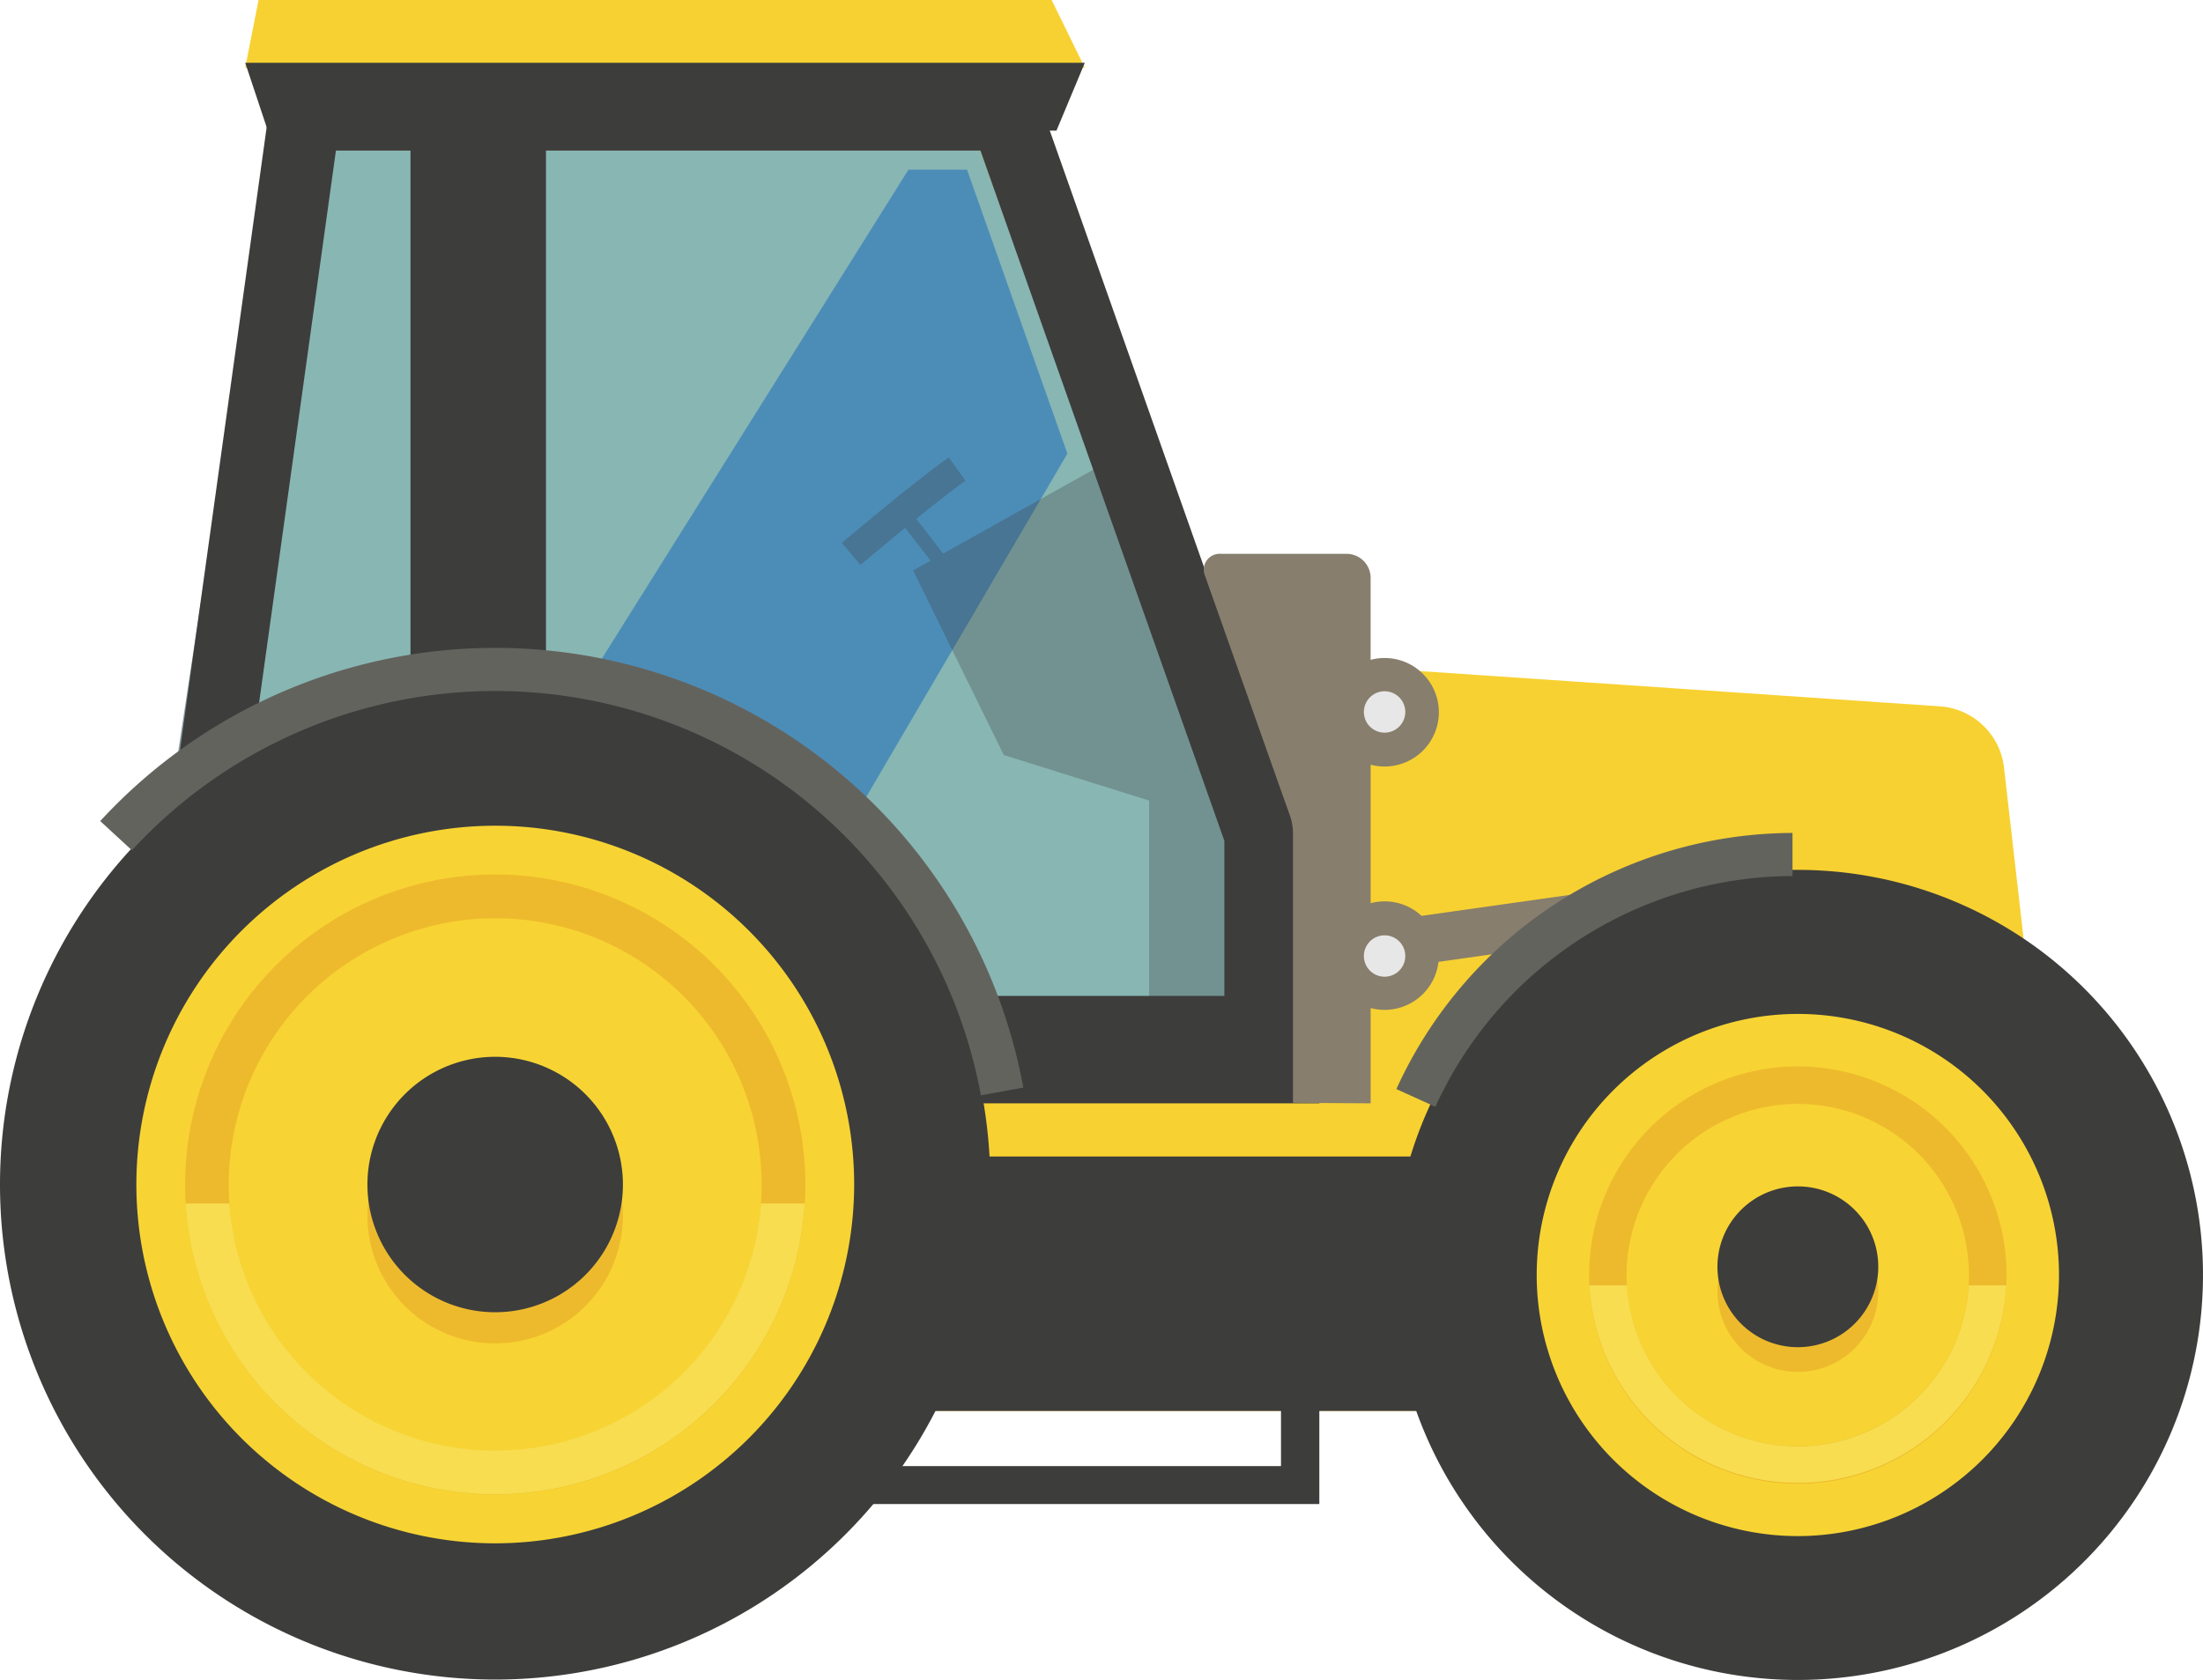 <svg xmlns="http://www.w3.org/2000/svg" viewBox="0 0 222.45 169.68"><title>Tracteur</title><g style="isolation:isolate"><g id="Layer_1" data-name="Layer 1"><polygon points="15.13 104.43 29.63 8.91 99.44 8.91 127.78 88.72 125.09 108.56 84.24 111.44 15.13 104.43" style="fill:#88b6b3"/><polygon points="15.13 104.43 29.63 8.91 99.44 8.91 127.78 88.72 125.09 108.56 84.24 111.44 15.13 104.43" style="fill:none;stroke:#153a44;stroke-linejoin:round;stroke-width:2.902px;opacity:0.5"/><g style="opacity:0.9;mix-blend-mode:screen"><polygon points="38.92 102.78 38.92 101.38 91.73 17.14 97.65 17.14 107.78 45.82 74.42 102.78 38.92 102.78" style="fill:#4688b8"/></g><path d="M119.48,66.16,101.94,4.59H28L12.68,142.51H209.8l-7.44-64.95a7,7,0,0,0-6.52-6.22ZM18.31,123.68,31.73,15.21H99l25,69.71-.34,38.76Z" style="fill:#f7d131"/><rect x="41.45" y="9.76" width="13.68" height="96.52" style="fill:#3d3d3c"/><rect x="130.18" y="112.28" width="47.28" height="30.23" style="fill:#3d3d3c"/><path d="M99,15.21l24.63,69.71v19.8H21.47L33.92,15.21ZM104.15,8H27.6l-.87,6.26L14.28,103.72,13.13,112H130.9V83.68l-.41-1.17L105.86,12.79,104.15,8Z" style="fill:#3d3d3c"/><g style="opacity:0.3"><path d="M86.88,57.05,85,54.83c.28-.23,6.91-5.86,10.8-8.64l1.69,2.36C93.7,51.26,87,57,86.88,57.05Z" style="fill:#3d3d3c"/><rect x="92.95" y="50.87" width="1.45" height="7.54" transform="matrix(0.79, -0.61, 0.61, 0.79, -13.84, 68.82)" style="fill:#3d3d3c"/><polygon points="110.52 47.37 92.2 57.61 101.36 76.26 116.03 80.86 116.03 106.28 126.88 106.28 126.88 77.1 110.52 47.37" style="fill:#3d3d3c"/></g><rect x="85.94" y="100.59" width="47.28" height="41.92" style="fill:#3d3d3c"/><path d="M129.35,122.08v26H89.81v-26Zm3.87-3.87H85.94v33.7h47.28v-33.7Z" style="fill:#3d3d3c"/><rect x="67.6" y="111.44" width="90.42" height="5.37" style="fill:#f7d131"/><path d="M0,119.64a50,50,0,1,1,50,50A50,50,0,0,1,0,119.64Z" style="fill:#3d3d3c"/><path d="M50,155.88a36.24,36.24,0,1,1,36.25-36.24A36.28,36.28,0,0,1,50,155.88Z" style="fill:#f7d433"/><polygon points="24.76 6.84 109.54 6.84 106.19 0 26.11 0 24.76 6.84" style="fill:#f7d131"/><polygon points="109.54 6.34 24.76 6.34 27.04 13.19 106.68 13.19 109.54 6.34" style="fill:#3d3d3c"/><path d="M134.33,71.94a5.48,5.48,0,1,1,5.47,5.48A5.48,5.48,0,0,1,134.33,71.94Z" style="fill:#877e6d"/><path d="M134.33,96.57A5.48,5.48,0,1,1,139.8,102,5.47,5.47,0,0,1,134.33,96.57Z" style="fill:#877e6d"/><path d="M50,109.89a12.9,12.9,0,1,0,12.9,12.9A12.91,12.91,0,0,0,50,109.89Z" style="fill:#e29423;opacity:0.4"/><path d="M50,106.74a12.9,12.9,0,1,0,12.9,12.9A12.91,12.91,0,0,0,50,106.74Z" style="fill:#3d3d3c"/><path d="M138.4,111.44V58.36A2.43,2.43,0,0,0,136,55.94H123.32a1.61,1.61,0,0,0-1.62,2.28l7.52,21.26,1.07,3a5.63,5.63,0,0,1,.27,1.58v27.33Z" style="fill:#877e6d"/><rect x="135.85" y="91.63" width="37" height="4.84" transform="matrix(0.99, -0.14, 0.14, 0.99, -11.36, 21.88)" style="fill:#877e6d"/><path d="M140.63,128.78a40.91,40.91,0,1,1,40.91,40.9A40.91,40.91,0,0,1,140.63,128.78Z" style="fill:#3d3d3c"/><path d="M181.54,155.15a26.37,26.37,0,1,1,26.37-26.37A26.4,26.4,0,0,1,181.54,155.15Z" style="fill:#f7d433"/><path d="M181.54,122.33a8.12,8.12,0,1,0,8.12,8.12A8.12,8.12,0,0,0,181.54,122.33Z" style="fill:#e29423;opacity:0.4"/><path d="M181.54,119.83a8.12,8.12,0,1,0,8.12,8.12A8.11,8.11,0,0,0,181.54,119.83Z" style="fill:#3d3d3c"/><path d="M137.72,71.94A2.09,2.09,0,1,1,139.8,74,2.09,2.09,0,0,1,137.72,71.94Z" style="fill:#e7e7e7"/><path d="M137.72,96.57a2.09,2.09,0,1,1,2.08,2.08A2.09,2.09,0,0,1,137.72,96.57Z" style="fill:#e7e7e7"/><g style="opacity:0.4"><path d="M50,92.75a26.9,26.9,0,1,1-26.9,26.89A26.93,26.93,0,0,1,50,92.75Zm0-4.43a31.32,31.32,0,1,0,31.33,31.32A31.36,31.36,0,0,0,50,88.32Z" style="fill:#e29423"/></g><path d="M76.83,121.55a26.9,26.9,0,0,1-53.66,0H18.74a31.32,31.32,0,0,0,62.52,0Z" style="fill:#f7dd4f"/><path d="M181.54,111.5h0a17.28,17.28,0,1,1-17.29,17.28,17.31,17.31,0,0,1,17.29-17.28Zm0-3.79a21.08,21.08,0,1,0,21.08,21.07,21.1,21.1,0,0,0-21.08-21.07Z" style="fill:#e29423;opacity:0.4"/><path d="M198.79,129.82a17.28,17.28,0,0,1-34.5,0h-3.8a21.08,21.08,0,0,0,42.1,0Z" style="fill:#f7dd4f"/><path d="M99.05,110.63A49.87,49.87,0,0,0,13.32,85.88l-3.2-2.95a54.22,54.22,0,0,1,93.21,26.92Z" style="fill:#63635e"/><path d="M144.94,111.79,141,110A44.08,44.08,0,0,1,181,84.13v4.35A39.75,39.75,0,0,0,144.94,111.79Z" style="fill:#63635e"/></g></g></svg>